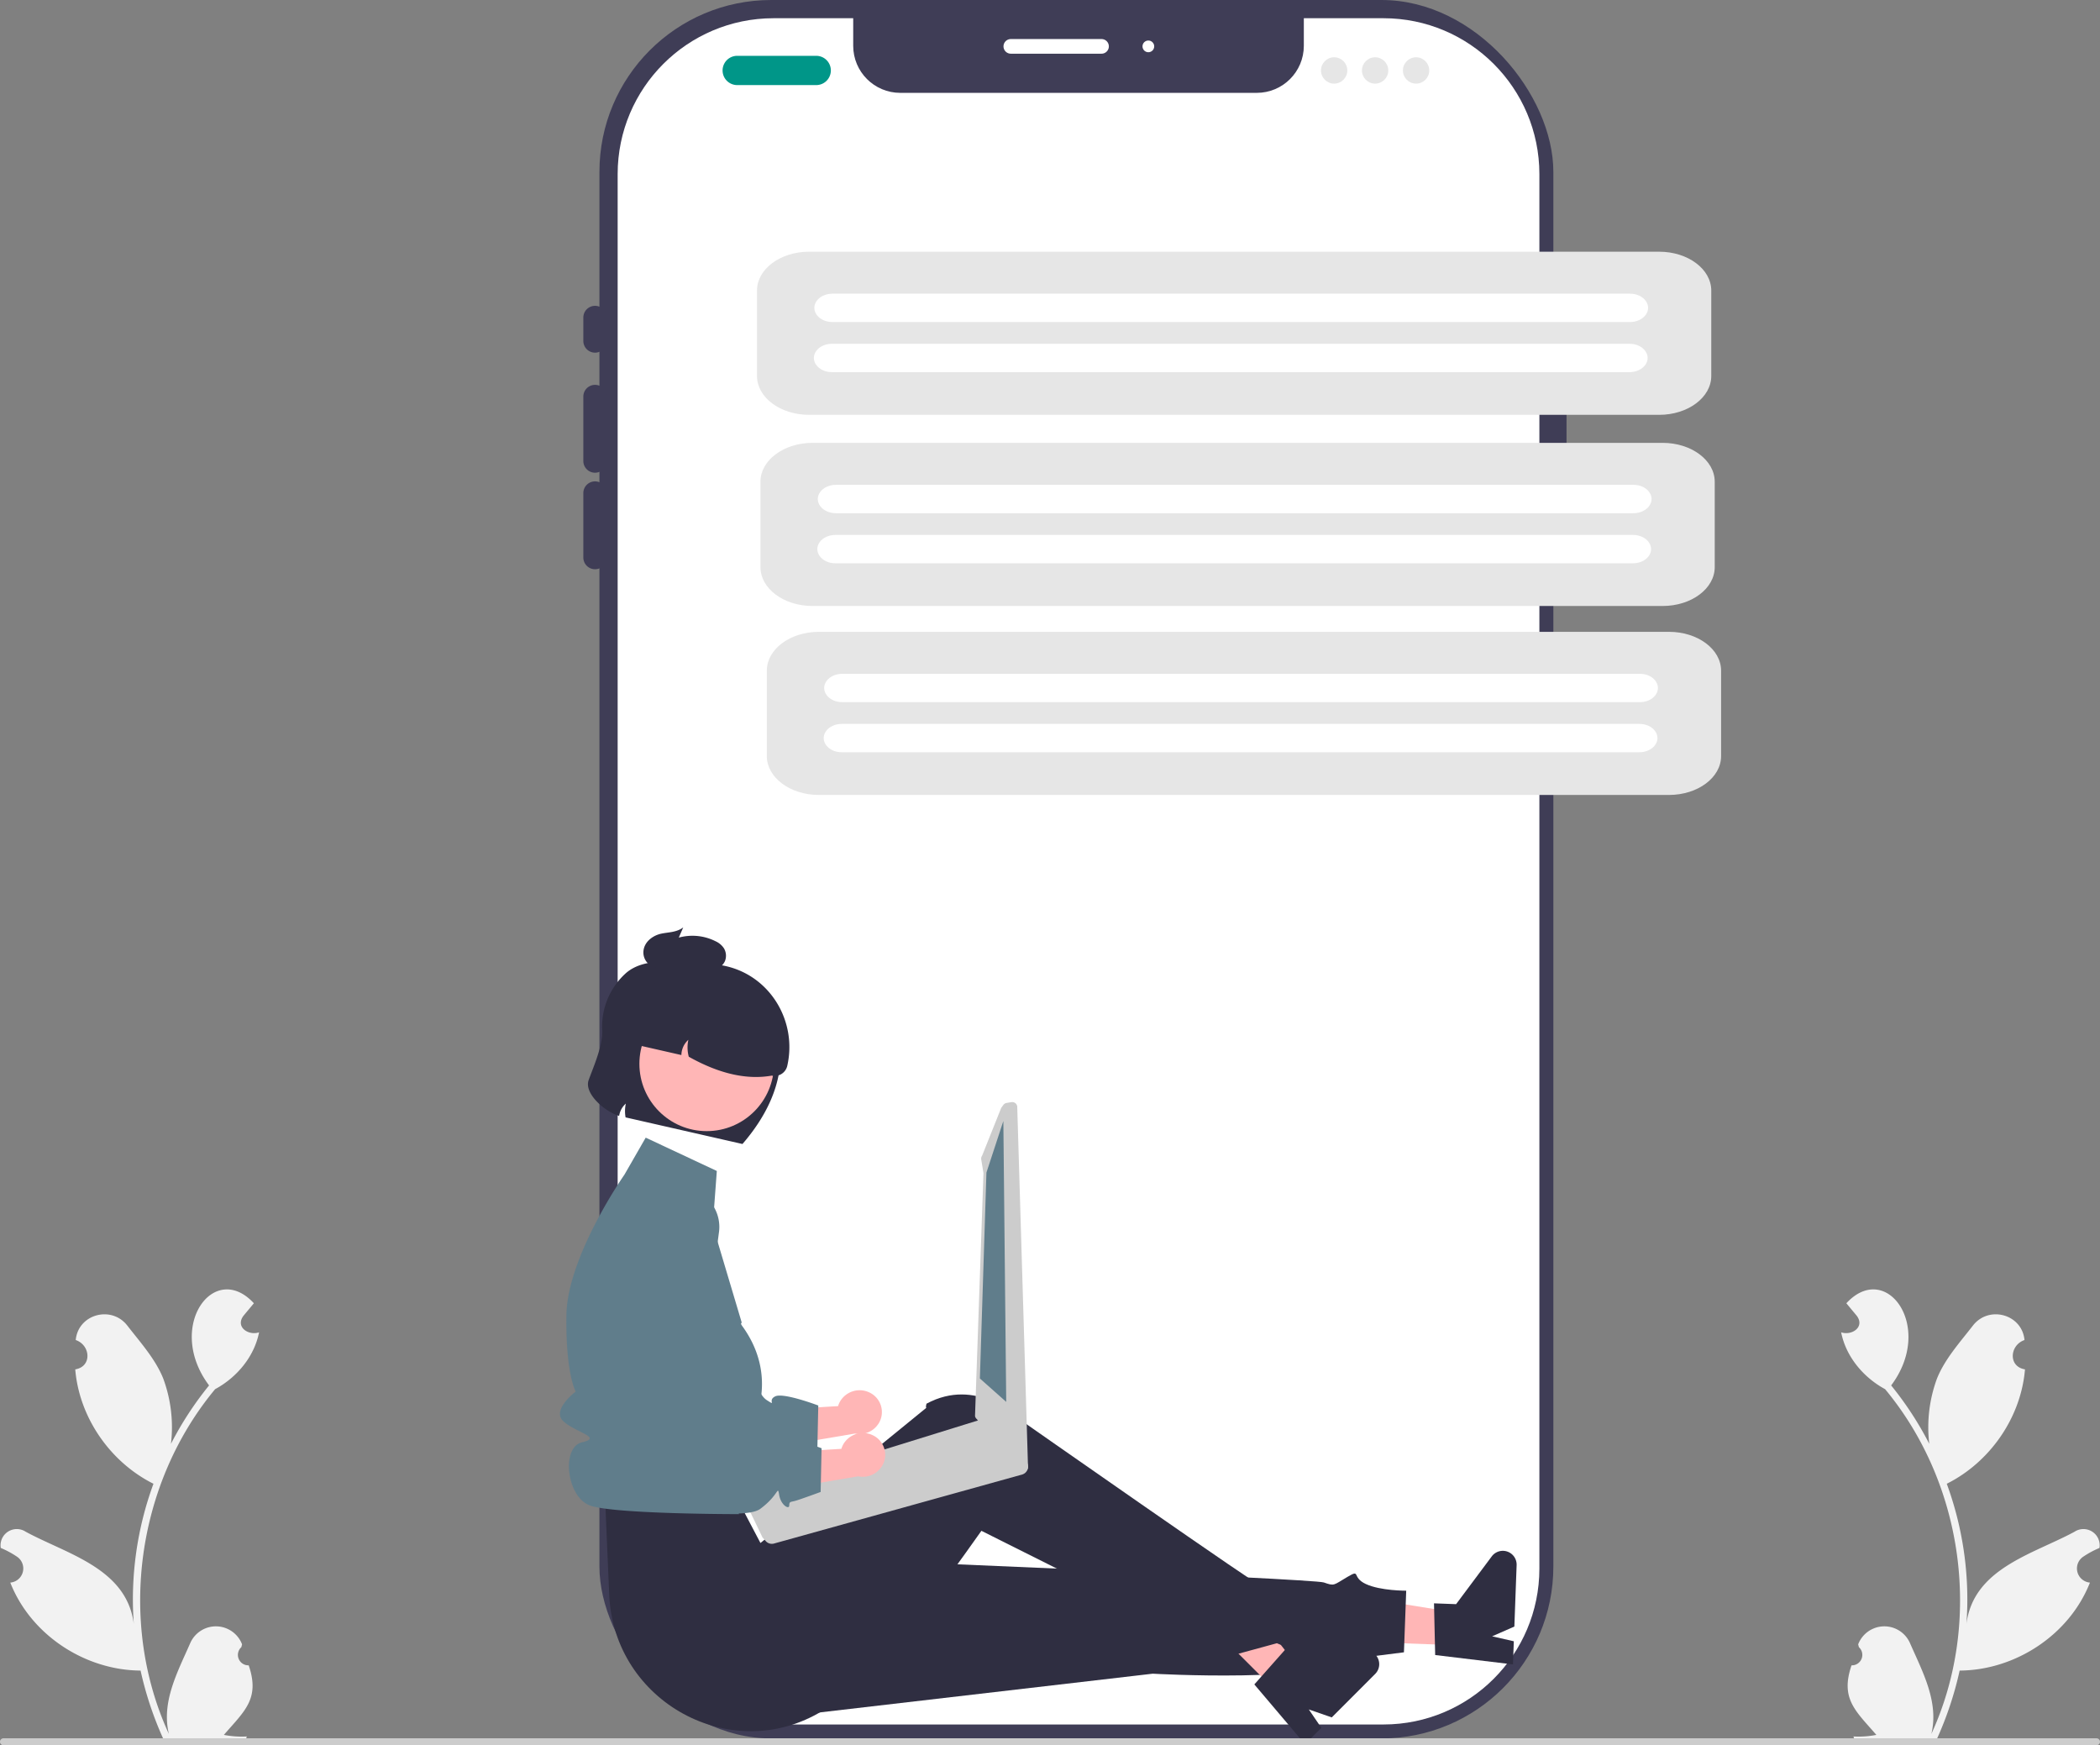 <svg xmlns="http://www.w3.org/2000/svg" data-name="Layer 1" width="717.67" height="596.329" viewBox="0 0 717.67 596.329" xmlns:xlink="http://www.w3.org/1999/xlink">
  <rect x="0" y="0" width="717.67" height="596.329" fill="#808080" stroke="none"/>
  <rect x="204.855" width="326" height="594" rx="58.728" fill="#3f3d56"></rect>
  <path d="M 526.081 59.458 L 526.081 535.998 C 526.047 565.382 502.235 589.194 472.851 589.228 L 264.311 589.228 C 234.927 589.194 211.115 565.382 211.081 535.998 L 211.081 59.458 C 211.115 30.074 234.927 6.262 264.311 6.228 L 291.581 6.228 L 291.581 15.648 C 291.581 24.528 298.78 31.727 307.661 31.728 L 429.501 31.728 C 438.381 31.727 445.58 24.528 445.581 15.648 L 445.581 6.228 L 472.851 6.228 C 502.235 6.262 526.047 30.074 526.081 59.458 Z" fill="#fff"></path>
  <path d="M444.52,272.335a4.005,4.005,0,0,1-4-4v-8a4,4,0,0,1,8,0v8A4.005,4.005,0,0,1,444.52,272.335Z" transform="translate(-241.165 -151.835)" fill="#3f3d56"></path>
  <path d="M444.52,313.357a4.005,4.005,0,0,1-4-4V287.335a4,4,0,0,1,8,0v22.021A4.005,4.005,0,0,1,444.52,313.357Z" transform="translate(-241.165 -151.835)" fill="#3f3d56"></path>
  <path d="M444.52,346.335a4.005,4.005,0,0,1-4-4V320.314a4,4,0,0,1,8,0v22.021A4.005,4.005,0,0,1,444.52,346.335Z" transform="translate(-241.165 -151.835)" fill="#3f3d56"></path>
  <path d="M772.52,328.335a4.005,4.005,0,0,1-4-4V270.602a4,4,0,0,1,8,0v53.733A4.005,4.005,0,0,1,772.52,328.335Z" fill="#3f3d56" transform="translate(-241.165 -151.835)"></path>
  <path d="M617.612,170.181h-31a2.5,2.5,0,0,1,0-5h31a2.5,2.5,0,0,1,0,5Z" transform="translate(-241.165 -151.835)" fill="#fff"></path>
  <circle cx="392.447" cy="15.846" r="2" fill="#fff"></circle>
  <path d="M873.917,720.853a3.564,3.564,0,0,0,2.524-6.201c-.093-.356-.16-.612-.253-.968a9.575,9.575,0,0,1,17.749-.336c4.318,9.846,9.881,20.028,7.267,30.943,17.594-38.227,11.037-85.508-15.81-117.8-7.374-3.971-13.387-11.093-15.014-19.414,3.642,1.195,8.14-1.8,5.374-5.598-1.197-1.45-2.405-2.889-3.602-4.339,13.65-14.818,30.301,8.108,15.31,28.074a114.265,114.265,0,0,1,13.024,19.951,48.043,48.043,0,0,1,2.656-22.342c2.682-6.649,7.775-12.276,12.252-18.044,5.443-7.029,16.813-3.918,17.639,4.928-5.069,1.72-5.659,9.071.166,10.02-1.367,16.483-11.982,31.721-26.732,39.085a114.71,114.71,0,0,1,6.725,47.885c2.435-19.011,22.771-23.812,36.944-31.494a5.549,5.549,0,0,1,8.516,5.54,32.051,32.051,0,0,0-5.589,3.017,4.844,4.844,0,0,0,2.335,8.821c-7.011,17.839-25.462,29.949-44.529,30.064a117.929,117.929,0,0,1-7.701,23.201l-28.298.269c-.104-.313-.199-.637-.293-.951a32.153,32.153,0,0,0,7.826-.541c-7.008-8.139-12.407-12.274-8.483-23.767Z" transform="translate(-241.165 -151.835)" fill="#f2f2f2"></path>
  <path d="M326.162,720.853a3.564,3.564,0,0,1-2.524-6.201c.093-.356.16-.612.253-.968a9.575,9.575,0,0,0-17.749-.336c-4.318,9.846-9.881,20.028-7.267,30.943-17.594-38.227-11.037-85.508,15.81-117.8,7.374-3.971,13.387-11.093,15.014-19.414-3.642,1.195-8.14-1.8-5.374-5.598,1.197-1.45,2.405-2.889,3.602-4.339-13.65-14.818-30.301,8.108-15.31,28.074a114.265,114.265,0,0,0-13.024,19.951,48.043,48.043,0,0,0-2.656-22.342c-2.682-6.649-7.775-12.276-12.252-18.044-5.443-7.029-16.813-3.918-17.639,4.928,5.069,1.72,5.659,9.071-.166,10.02,1.367,16.483,11.982,31.721,26.732,39.085a114.71,114.71,0,0,0-6.725,47.885c-2.435-19.011-22.771-23.812-36.944-31.494a5.549,5.549,0,0,0-8.516,5.54,32.051,32.051,0,0,1,5.589,3.017,4.844,4.844,0,0,1-2.335,8.821c7.011,17.839,25.462,29.949,44.529,30.064a117.929,117.929,0,0,0,7.701,23.201l28.298.269c.104-.313.199-.637.293-.951a32.153,32.153,0,0,1-7.826-.541c7.008-8.139,12.407-12.274,8.483-23.767Z" transform="translate(-241.165 -151.835)" fill="#f2f2f2"></path>
  <path d="M520.106,180.908h-27a5,5,0,0,1,0-10h27a5,5,0,0,1,0,10Z" transform="translate(-241.165 -151.835)" style="fill: rgb(0, 150, 136);"></path>
  <circle cx="455.941" cy="24.073" r="4.5" fill="#e6e6e6"></circle>
  <circle cx="469.941" cy="24.073" r="4.5" fill="#e6e6e6"></circle>
  <circle cx="483.941" cy="24.073" r="4.5" fill="#e6e6e6"></circle>
  <path d="M633.641,598.724H573.93a2.671,2.671,0,0,1,0-5.342H633.641a2.671,2.671,0,0,1,0,5.342Z" transform="translate(-241.165 -151.835)" fill="#fff"></path>
  <path d="M691.072,613.415H573.262a2.671,2.671,0,0,1,0-5.342h117.81a2.671,2.671,0,0,1,0,5.342Z" transform="translate(-241.165 -151.835)" fill="#fff"></path>
  <circle cx="301.042" cy="451.563" r="17.909" fill="#fff"></circle>
  <path d="M538.216,627.589a7.744,7.744,0,0,0-10.203,3.547,7.431,7.431,0,0,0-.44,1.147l-26.969,1.612-3.997,13.972,36.706-6.202a7.723,7.723,0,0,0,8.487-4.106A7.391,7.391,0,0,0,538.4,627.676Q538.309,627.631,538.216,627.589Z" transform="translate(-241.165 -151.835)" fill="#ffb6b6"></path>
  <path d="M478.687,558.67l0,0a13.373,13.373,0,0,0-18.045,9.162l-7.415,29.943,1.395,52.384s38.702,7.426,45.199,2.653,5.887-8.327,6.497-4.774,3.399,5.045,3.437,3.631.354-1.172,1.973-1.598,8.765-3.06,8.765-3.06l.32-14.935s-11.814-4.479-14.68-3.142.61,3.554-2.866,1.336-3.856-9.216-4.45-2.909-2.334,7.482-4.94,4.677-14.681-1.013-14.681-1.013l7.683-58.23A13.373,13.373,0,0,0,478.687,558.67Z" transform="translate(-241.165 -151.835)" style="fill: rgb(96, 125, 139);"></path>
  <polygon points="498.157 562.178 498.564 551.148 456.212 544.329 455.612 560.608 498.157 562.178" fill="#ffb6b6"></polygon>
  <path d="M731.634,717.334l-.402-17.661,7.55.279,12.189-16.327a4.719,4.719,0,0,1,8.498,2.997l-.774,20.98-7.602,3.341,7.416,1.687-.292,7.91Z" transform="translate(-241.165 -151.835)" fill="#2f2e41"></path>
  <path d="M500.963,739.308,635.106,723.709s57.927,3.346,71.519-5.496l14.332-1.809.777-21.053s-8.764.065-13.803-2.283-1.537-5.221-6.341-2.396-4.297,3.164-8.011,1.866-174.05-8.261-174.05-8.261Z" transform="translate(-241.165 -151.835)" fill="#2f2e41"></path>
  <polygon points="436.563 578.337 444.363 570.527 417.953 536.724 406.441 548.25 436.563 578.337" fill="#ffb6b6"></polygon>
  <path d="M669.833,727.378l11.717-13.22,5.345,5.339,20.04-3.679a4.719,4.719,0,0,1,4.192,7.977l-14.836,14.854-7.845-2.721,4.289,6.281-5.594,5.6Z" transform="translate(-241.165 -151.835)" fill="#2f2e41"></path>
  <path d="M448.039,665.843l1.334,31c1.57,36.493,41.759,58.581,72.923,39.527q.862-.527,1.729-1.091s11.814-3.173,11.456-8.197,2.528-7.47,5.082-6.1S576.558,674.89,576.558,674.89s69.482,34.659,84.81,42.818l16.173-4.407s6.087,2.875,3.894-1.283-2.586-2.167-3.26-6.697-2.397-10.147-3.442-9.911-85.957-59.195-85.957-59.195-13.833-14-30.993-4.756c-.357,1.358-.052,1.405-.052,1.405l-56.684,46.189-8.009-15.211Z" transform="translate(-241.165 -151.835)" fill="#2f2e41"></path>
  <path d="M486.138,551.94l-24.304-11.39-7.276,12.661s-19.542,27.887-19.825,48.005,3.185,26.101,3.185,26.101-8.426,6.299-4.213,10.15,13.54,5.512,6.376,7.181-5.348,18.569,2.652,21.569,50.964,2.974,50.964,2.974a7.651,7.651,0,0,1,1.89-7.534c3.331-3.339,6.331-.943,3.331-6.141s-8-2.198-4-9.198,3.999-9.092,3.999-9.092,8.154-15.519-4.128-32.355c-.749-1.026-.119-1.066-.119-1.066l-9.918-33.236Z" transform="translate(-241.165 -151.835)" style="fill: rgb(96, 125, 139);"></path>
  <path d="M446.971,504.046c.206,5.134-3.03,12.407-4.623,16.793-1.703,4.689,5.679,10.913,10.405,12.276a6.989,6.989,0,0,1,2.289-4.197,11.967,11.967,0,0,0-.087,4.708l39.948,9.094c7.187-8.322,14.413-20.287,12.837-34.717a14.04,14.04,0,0,0-6.761-14l-20.195-11.931c-8.59-1.956-19.408-3.136-25.613,2.179A24.575,24.575,0,0,0,446.971,504.046Z" transform="translate(-241.165 -151.835)" fill="#2f2e41"></path>
  <circle cx="241.514" cy="363.489" r="23" fill="#ffb6b6"></circle>
  <path d="M455.734,503.036l-1.11,4.875,19.404,4.417a7.156,7.156,0,0,1,2.386-5.21,12.192,12.192,0,0,0,.139,5.785c10.464,5.872,19.896,7.952,28.354,6.455a4.431,4.431,0,0,0,5.304-3.337v0c3.403-14.947-5.512-30.225-20.386-33.935a27.997,27.997,0,0,0-34.09,20.949Z" transform="translate(-241.165 -151.835)" fill="#2f2e41"></path>
  <path d="M467.079,470.871c2.559-.555,5.266-.421,7.579-2.154l-1.517,3.482a17.626,17.626,0,0,1,12.585,1.257,6.73,6.73,0,0,1,2.849,2.412,4.957,4.957,0,0,1,.375,4.269,4.641,4.641,0,0,1-2.718,2.581,8.963,8.963,0,0,1-3.326.348q-7.083-.165-14.166-.33a10.591,10.591,0,0,1-5.225-1.015,5.22,5.22,0,0,1-2.424-5.183C461.542,473.373,464.52,471.426,467.079,470.871Z" transform="translate(-241.165 -151.835)" fill="#2f2e41"></path>
  <path d="M591.844,651.131a.981.981,0,0,0-.188-.173,2.012,2.012,0,0,0-.616-.482l-1.683-.901-11.173-12.405a2.806,2.806,0,0,0-2.098-.201l-.029.009-4.786,1.48-4.116,1.277-5.75,1.782L522.237,653.646l-25.745,7.971a2.785,2.785,0,0,0-1.829,3.448,2.898,2.898,0,0,0,.588,1.044l.819.912,1.718,1.914,3.981,8.25,1.105,1.233a2.775,2.775,0,0,0,2.866.804L590.554,655.638a2.824,2.824,0,0,0,1.29-4.507Z" transform="translate(-241.165 -151.835)" fill="#ccc"></path>
  <path d="M586.808,528.426l-1.642.266a1.728,1.728,0,0,0-1.119.695l-.724,1.012-6.527,16.322a1.728,1.728,0,0,0-.297,1.288l.765,4.65-2.89,83.006a1.748,1.748,0,0,0,.647,1.084l12.673,16.952.296.235.638.5a1.756,1.756,0,0,0,1.147.365l1.077-.051a1.73,1.73,0,0,0,1.265-.645,1.704,1.704,0,0,0,.359-1.37L588.799,529.846a1.725,1.725,0,0,0-1.982-1.422Z" transform="translate(-241.165 -151.835)" fill="#ccc"></path>
  <polygon points="342.893 383.04 337.111 400.653 334.874 471.007 343.874 479.007 342.893 383.04" style="fill: rgb(96, 125, 139);"></polygon>
  <path d="M539.345,642.192a7.744,7.744,0,0,0-10.203,3.547,7.431,7.431,0,0,0-.44,1.147l-26.969,1.612-3.997,13.972,36.706-6.202a7.723,7.723,0,0,0,8.487-4.106,7.391,7.391,0,0,0-3.401-9.883Q539.437,642.234,539.345,642.192Z" transform="translate(-241.165 -151.835)" fill="#ffb6b6"></path>
  <path d="M479.816,573.272l0,0a13.373,13.373,0,0,0-18.045,9.162l-7.415,29.943,1.395,52.384s38.702,7.426,45.199,2.653,5.887-8.327,6.497-4.774,3.399,5.045,3.437,3.631.354-1.172,1.973-1.598,8.765-3.06,8.765-3.06l.32-14.935s-11.814-4.479-14.68-3.142.61,3.554-2.866,1.336-3.856-9.216-4.45-2.909-2.334,7.482-4.94,4.677-14.681-1.013-14.681-1.013l7.683-58.23A13.373,13.373,0,0,0,479.816,573.272Z" transform="translate(-241.165 -151.835)" style="fill: rgb(96, 125, 139);"></path>
  <path d="M241.165,746.975a1.186,1.186,0,0,0,1.19,1.19h715.29a1.19,1.19,0,0,0,0-2.38H242.355A1.187,1.187,0,0,0,241.165,746.975Z" transform="translate(-241.165 -151.835)" fill="#ccc"></path>
  <path d="M 567.043 141.743 L 276.479 141.743 C 266.665 141.735 258.712 135.802 258.702 128.482 L 258.702 99.267 C 258.712 91.947 266.665 86.013 276.479 86.005 L 567.043 86.005 C 576.857 86.013 584.81 91.947 584.822 99.267 L 584.822 128.482 C 584.81 135.802 576.857 141.735 567.043 141.743 Z" fill="#e6e6e6" style=""></path>
  <path d="M 556.882 127.155 L 284.326 127.155 C 279.569 127.155 276.594 123.115 278.973 119.884 C 280.077 118.383 282.116 117.46 284.326 117.46 L 556.882 117.46 C 561.644 117.46 564.616 121.498 562.236 124.731 C 561.133 126.231 559.093 127.155 556.882 127.155 Z" fill="#fff" style=""></path>
  <path d="M 386.977 178.837 L 274 178.837 C 270.11 178.837 267.679 175.705 269.624 173.198 C 270.526 172.036 272.195 171.318 274 171.318 L 386.977 171.318 C 390.867 171.318 393.298 174.451 391.353 176.957 C 390.451 178.121 388.782 178.837 386.977 178.837 Z" fill="#fff" style=""></path>
  <path d="M 446.793 191.352 L 328.983 191.352 C 326.927 191.352 325.642 189.126 326.67 187.346 C 327.147 186.519 328.029 186.01 328.983 186.01 L 446.793 186.01 C 448.849 186.01 450.134 188.236 449.106 190.017 C 448.629 190.843 447.747 191.352 446.793 191.352 L 446.793 191.352 Z" fill="#fff"></path>
  <path d="M 557.044 110.039 L 284.488 110.039 C 279.731 110.039 276.756 105.999 279.135 102.768 C 280.239 101.267 282.278 100.344 284.488 100.344 L 557.044 100.344 C 561.806 100.344 564.778 104.382 562.398 107.615 C 561.295 109.115 559.255 110.039 557.044 110.039 Z" fill="#fff" style=""></path>
  <path d="M 568.225 207.058 L 277.661 207.058 C 267.847 207.05 259.894 201.117 259.884 193.797 L 259.884 164.582 C 259.894 157.262 267.847 151.328 277.661 151.32 L 568.225 151.32 C 578.039 151.328 585.992 157.262 586.004 164.582 L 586.004 193.797 C 585.992 201.117 578.039 207.05 568.225 207.058 Z" fill="#e6e6e6" style=""></path>
  <path d="M 558.064 192.47 L 285.508 192.47 C 280.751 192.47 277.776 188.43 280.155 185.199 C 281.259 183.698 283.298 182.775 285.508 182.775 L 558.064 182.775 C 562.826 182.775 565.798 186.813 563.418 190.046 C 562.315 191.546 560.275 192.47 558.064 192.47 Z" fill="#fff" style=""></path>
  <path d="M 558.226 175.354 L 285.67 175.354 C 280.913 175.354 277.938 171.314 280.317 168.083 C 281.421 166.582 283.46 165.659 285.67 165.659 L 558.226 165.659 C 562.988 165.659 565.96 169.697 563.58 172.93 C 562.477 174.43 560.437 175.354 558.226 175.354 Z" fill="#fff" style=""></path>
  <path d="M 570.402 271.624 L 279.838 271.624 C 270.024 271.616 262.071 265.683 262.061 258.363 L 262.061 229.148 C 262.071 221.828 270.024 215.894 279.838 215.886 L 570.402 215.886 C 580.216 215.894 588.169 221.828 588.181 229.148 L 588.181 258.363 C 588.169 265.683 580.216 271.616 570.402 271.624 Z" fill="#e6e6e6" style=""></path>
  <path d="M 560.241 257.036 L 287.685 257.036 C 282.928 257.036 279.953 252.996 282.332 249.765 C 283.436 248.264 285.475 247.341 287.685 247.341 L 560.241 247.341 C 565.003 247.341 567.975 251.379 565.595 254.612 C 564.492 256.112 562.452 257.036 560.241 257.036 Z" fill="#fff" style=""></path>
  <path d="M 560.403 239.92 L 287.847 239.92 C 283.09 239.92 280.115 235.88 282.494 232.649 C 283.598 231.148 285.637 230.225 287.847 230.225 L 560.403 230.225 C 565.165 230.225 568.137 234.263 565.757 237.496 C 564.654 238.996 562.614 239.92 560.403 239.92 Z" fill="#fff" style=""></path>
</svg>
